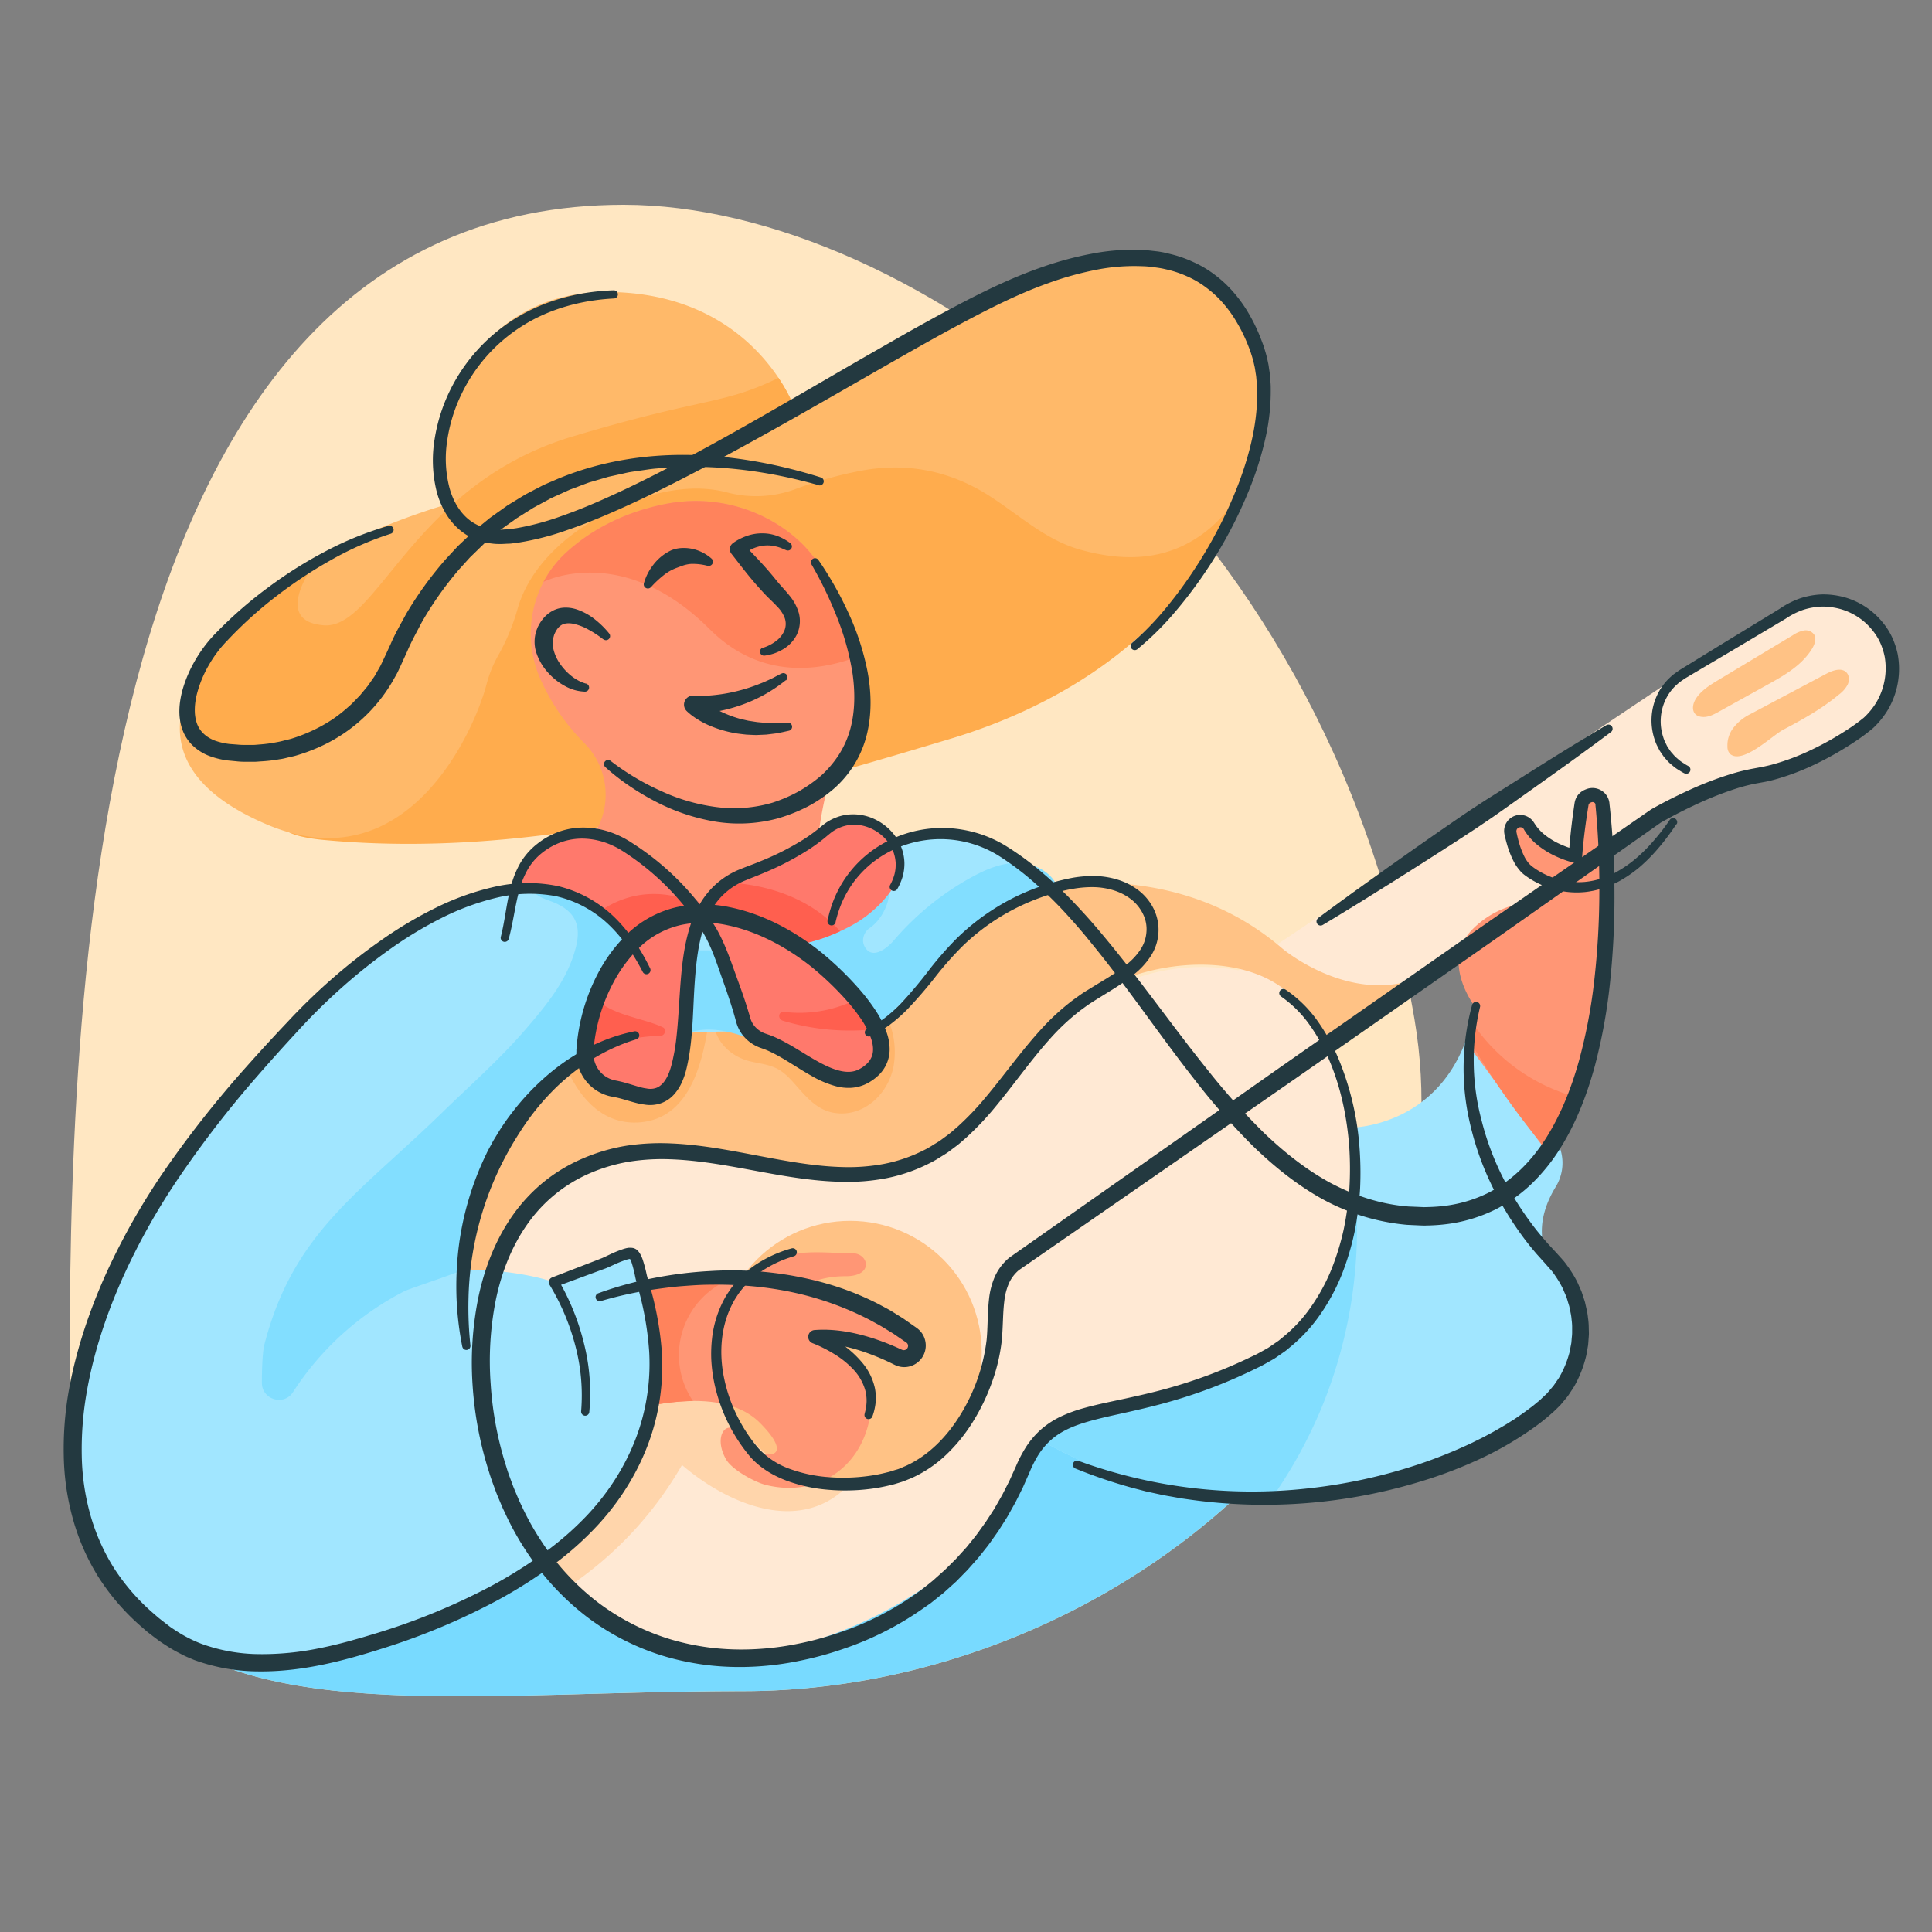 <svg id="Layer_1" data-name="Layer 1" xmlns="http://www.w3.org/2000/svg" viewBox="0 0 1000 1000"><rect x="0" y="0" width="1000" height="1000" fill="#808080" stroke="none"/><defs><style>.cls-1{fill:#ffe7c2;}.cls-2{fill:#ffe9d4;}.cls-3{fill:#ffac4d;}.cls-4{fill:#78daff;}.cls-5{fill:#a1e6ff;}.cls-6{fill:#ffb969;}.cls-7{fill:#ff9675;}.cls-8{fill:#82deff;}.cls-9{fill:#ffd5ab;}.cls-10{fill:#ffc285;}.cls-11{fill:#ff835c;}.cls-12{fill:#ffb56b;}.cls-13{fill:#ff796c;}.cls-14{fill:#ff5f4f;}.cls-15{fill:#233940;}</style></defs><title>Musician</title><path class="cls-1" d="M677,734.4c-65.82,85.05-178.32,140.93-292.38,140.93-134.75,0-252.1,17.71-310.07-38.15C49.95,813.48,36,776.52,36,719.32,36,527.35,41.51,106,322.83,106,471,106,687.24,261.75,732.17,527.77,745.15,604.59,722,676.29,677,734.4Z"/><path class="cls-2" d="M975.74,364s-4.65,20.9-79.74,41c0,0-32.52,7-48.77,22.45-10.9,10.39-89.74,65-140.47,99.85-8.38,5.74-16,11-22.39,15.34-12.63,8.66-20.62,14.09-20.62,14.09l-23.23-54.19L652,494.9l14.31-9.58L863.49,353.21l59.86-35.94S988.9,292.05,975.74,364Z"/><path class="cls-3" d="M643,243.31C624,316.15,561,361.66,491.94,382.4c-105.75,31.76-215,62.76-324.88,52.32-4.57-.43-12.94-1.61-17.08-3.75-1.55-.79-1.07-1.11-.93-3.1.14-1.83,2.48-4.6,3.27-6.26a303.43,303.43,0,0,1,31.87-52.23,320.28,320.28,0,0,1,41.5-45A328.06,328.06,0,0,1,275,287.81c17.43-10.56,35.83-27.76,54.94-34.86,78.77-29.31,168-19.44,246.85,9.7a90.35,90.35,0,0,1,12.85,5.7q24.2-12.08,48.37-24.19c.19-.7.39-1.38.57-2.07C639.28,239.19,643.77,240.41,643,243.31Z"/><path class="cls-4" d="M677,734.4c-65.82,85.05-178.32,140.93-292.38,140.93-134.75,0-252.1,17.71-310.07-38.15q31.31-65.22,62.6-130.43c-5.56-.39-10.37-7.9-5.37-13.38a219.09,219.09,0,0,1,21.88-21q2.74-5.71,5.48-11.44c2.56-5.31,8.28-4.74,11.63-1.5,66-45.51,151.24-55.85,229.4-44.13C452,623.06,502,639.89,550.42,659.65c24.11,9.83,47.91,20.39,71.64,31.11,20,9,43.73,17.19,53.11,38.88C675.86,731.2,676.46,732.79,677,734.4Z"/><path class="cls-5" d="M794.32,732.3c-32.38,21.18-80.55,43.48-137,44.47-37.13.65-77.85-7.91-120-32.08,0,0,18.58-13.41,57.82-20.64,36.81-6.78,105.41-20.83,105.21-119.73q0-9.75-1-20.66s50.58,0,63-57.8c0,0,7.6,35.53,36.68,57.06a23.51,23.51,0,0,1,6.33,31.18c-4.92,8-8.58,17.87-6.89,28.4C798.45,642.49,848,697.21,794.32,732.3Z"/><path class="cls-6" d="M652.91,186S636,110.63,548.39,139.54c-72.77,24-137,72-137,72s-.37-1.08-1.21-2.94a86.88,86.88,0,0,0-7.23-13c-11.94-17.88-38.26-44.47-89.11-44.47-76.64,0-98.32,83.61-79.74,109.16,0,0-64.26,17-102.19,51.87s-66.58,83.61,6.19,114.58S245.69,378,251.88,354a62,62,0,0,1,5.88-14.53,109.38,109.38,0,0,0,10-23.87c6.08-22.06,25.22-39,44.41-49.1,20.15-10.65,43.55-17.17,64.51-11.54a58.75,58.75,0,0,0,35.24-1.88,206.44,206.44,0,0,1,34.86-9.63c23.51-4.11,45.36.42,65.44,13.3,15.47,9.92,29.06,22.84,47.12,27.82,23,6.36,45.54,5.83,65.37-9.91C649.91,254.69,659.44,215.15,652.91,186Z"/><path class="cls-7" d="M430.72,399.66s-8.52,23.23-8.52,56.52-129.29,55.74-129.29-11.61a29.19,29.19,0,0,0,4-2.25c19.71-13,22.16-40.85,5.59-57.63a110,110,0,0,1-23.09-33.92,57.79,57.79,0,0,1,1.9-49.58v0a56.2,56.2,0,0,1,12.06-15.5c11.06-10,27.13-19.83,49.86-24.59,39.45-8.25,71.22,13.94,81.29,32.52,4.89,9.06,13.66,27.1,17.87,46.82C446.82,361.17,446.2,383.78,430.72,399.66Z"/><path class="cls-8" d="M684.34,727.91a245.17,245.17,0,0,1-27,48.85c-37.13.65-77.85-7.91-120-32.08,0,0,18.58-13.41,57.82-20.64,36.81-6.78,105.41-20.83,105.21-119.73A244.13,244.13,0,0,1,684.34,727.91Z"/><path class="cls-2" d="M700.13,621.85c-12.39,65.81-26.32,83.61-128.51,106.84,0,0-34.42-.68-45.68,38.71-15.53,54.33-158.85,136.55-232.33,54.32a129.8,129.8,0,0,1-19.28-28.77c-4.15-8.27-7.74-16.21-10.84-23.81-55.25-135.74,48.77-168.18,48.77-168.18s39.75-10.06,103,3.87,98.32-36.65,98.32-36.65S569.3,473.72,662.2,508C662.2,508,712.52,556,700.13,621.85Z"/><path class="cls-9" d="M438.14,769.77c-25.38,24.74-62.41,8-85.14-11.49a189.83,189.83,0,0,1-59.38,63.44,129.8,129.8,0,0,1-19.28-28.77c-4.15-8.27-7.74-16.21-10.84-23.81,3.33-3.58,6.67-7.11,9.93-10.67,13.58-14.88,26.65-30.77,41.84-44.05C327.92,703.34,343,694.14,360,692c18.16-2.26,36.71,4.51,53.4,10.93,14.09,5.42,28.6,13.76,34.37,28.55C453,744.9,448.17,760,438.14,769.77Z"/><circle class="cls-10" cx="440.01" cy="700.04" r="68.13"/><path class="cls-7" d="M465,702.57c-26.35-11.67-40.74-9.49-40.74-9.49,13.07,5.39,27.53,17.73,26.79,33.23-1.49,31.09-26.38,49.41-54.78,42.25-5.59-1.41-17.45-7.82-20.52-13.29-7.23-12.91,1.55-21.94,7.23-12.14,7.23,12.51,32.25,15.24,10.31-6.7-8.84-8.84-22-11.4-34.64-11.29a124.11,124.11,0,0,0-27.37,3.67c-5.34,1.32-8.69,2.46-8.69,2.46-35.61,0-32.52-49.55-6.19-60.39l1.86-.74c20-7.57,48.53-8.58,61.25-8.62,4.1,0,6.57.08,6.57.08,3.61-7.25,18.66-11.61,25.92-12.71,9.68-1.44,19.57-.2,29.29-.2,8.27,0,11.36,11.88-3.61,11.88s-22.19,5.68-22.19,5.68c18.05,5.16,50.06,15,56.41,25S465,702.57,465,702.57Z"/><path class="cls-10" d="M745.11,500.54l-57.35,42c2.72-2-15.29-22.92-17.55-25.39-26.66-29.16-90.66-19.56-116.4,7.12-42.58,44.13-64.26,95.22-138.58,80.51s-184.33-27.1-161.46,137c0,0-44.58-83.52,16.68-164.3a124.13,124.13,0,0,1,23.33-23.67c25.35-19.42,52.74-23.33,72.68-22.81,1.07,0,2.12.06,3.14.12a109.68,109.68,0,0,1,25.73,4.09s41.9,12.39,64.54-7.12a36,36,0,0,0,6-6.64c20.07-28.68,63.67-63.1,85.45-64.24s70.11-2.6,112.41,33.74C663.75,491,705.71,526.32,745.11,500.54Z"/><path class="cls-11" d="M358.66,725.14a124.11,124.11,0,0,0-27.37,3.67q-3.69-14.56-7.4-29.14c-2.07-8.14-7.43-20.25-5.62-29.53,20-7.57,48.53-8.58,61.25-8.62A42.38,42.38,0,0,0,358.66,725.14Z"/><path class="cls-12" d="M366.46,531.07c-3.07,20.64-10.22,47.63-34.93,49.83-18.53,1.66-30.87-11.54-37.75-27C319.13,534.46,346.52,530.54,366.46,531.07Z"/><path class="cls-12" d="M462.6,551.37c-2.48,14.57-15.47,27.22-31,24.6-7.93-1.33-13.24-7-18.32-12.73-3-3.39-6-7.06-9.91-9.46-4.68-2.85-10.1-3.21-15.28-4.49-9.57-2.38-16.72-9.37-18.47-18.1a109.68,109.68,0,0,1,25.73,4.09s41.9,12.39,64.54-7.12A42.94,42.94,0,0,1,462.6,551.37Z"/><path class="cls-5" d="M547.88,458.82s-49.55,19.54-72.14,51.95a61.93,61.93,0,0,1-23.12,19.91,18.26,18.26,0,0,1,1.45,14.59c-2.41,7.68-9.62,13.84-19.93,12.43-4.63-.63-9.07-2.62-13.33-4.75-2-1-4-2.09-5.93-3.05-7.29-3.62-14.63-7.18-21.88-10.87a41.31,41.31,0,0,1-7.85-5.06c-7.76-.22-18-.06-31.35.74-.36,15-4.88,33.51-23.43,32.13-11.41-.85-28.64-8.39-29.45-20.61C250.57,575.43,240,657.14,240,657.14h.37c29.23.06,46.31,6.52,46.31,6.52l41.08-14.6C378.18,790.47,237.19,847,152.59,860.47c-36.32,5.78-56-6.87-56-6.87-95.29-60.9-66.8-168,19.63-281.91s150.3-111,150.3-111,5.88-28.49,32.41-30.46,64.83,41.26,64.83,41.26c2.94-10.81,17.68-17.68,17.68-17.68s20.62-3.93,45.48-23.86S462,437.1,462,437.1c22.71-11.92,47.86-2.8,65,7A130,130,0,0,1,547.88,458.82Z"/><path class="cls-7" d="M814.56,567.46c-6.27,16.32-12.19,25.8-13.69,28.07l-.36.54-6.88-9.35L775,561.29,760,540.9l.62-2.46,2-7.71,2-8s-19.91-24.28-2.46-41.71a47.52,47.52,0,0,1,19-11.77c5.23-1.67,10.58-2.82,15.62-5.11,2.48-1.13,9.46-4.66,4.27-7.26-9.45-4.72-21.12-13.56-19.31-25.72,1.69-11.35,9.6-3.61,9.6-3.61,9.35,12.84,24.08,15.67,24.08,15.67,0-5.7,3.17-27.17,3.17-27.17,5.71-10.62,10.82,0,10.82,0l2.07,33.17C834.14,503.2,823.94,543,814.56,567.46Z"/><path class="cls-8" d="M547.16,458.69c-37,14.28-65.54,44-92.79,72.81,2.27,6.84-3.21,14.11-9.71,17.23-14.22,6.83-31,.32-45.29-6.27s-30.86-13.37-45.29-7c2.14,13.58-7.84,27.94-21.31,30.66s-28.25-6.63-31.55-20c-18.58,11.23-32.46,29.12-41.93,48.66s-14.84,40.77-19.38,62c-.28,1.32-27.63,10-30.84,11.67a150.39,150.39,0,0,0-57.42,52.13c-4.72,7.32-16.1,3.87-16.1-4.85s.48-16.57,1.25-19.58c14.92-58.23,49.29-78.61,91.92-120.16,14.61-14.24,30-27.74,43.35-43.24,9.08-10.56,18.78-22.15,23.83-35.61C301.19,483.08,301,473,286.45,467c-3.53-1.45-13.55-4.1-10.49-9.89a5.94,5.94,0,0,1,7.31-2.6,94,94,0,0,1,48.88,41.25,135.28,135.28,0,0,1,66.37.52,80.13,80.13,0,0,1,45-44.84,13.86,13.86,0,0,1,9.86-.24c12.41,4.7,5.89,23-3.18,29.12-3,2-4.38,6.1-2.83,9.3,3.55,7.32,11.22,1.89,15.34-2.93a144.64,144.64,0,0,1,39.83-32.45c7.39-4.08,15.43-7.58,23.87-7.58S543.81,450.94,547.16,458.69Z"/><path class="cls-11" d="M814.56,567.46c-6.27,16.32-12.19,25.8-13.69,28.07a.26.26,0,0,1-.06-.06c-2.43-2.88-4.83-5.79-7.17-8.75q-9.85-12.36-18.69-25.42-7.57-11.17-14.37-22.85l2-7.71a2.53,2.53,0,0,1,1.05.84A94.6,94.6,0,0,0,814.56,567.46Z"/><path class="cls-3" d="M410.16,208.59l-46.79,29.77S303.49,227,248.79,278.63c0,0-28.91,24.77-44.39,65s-74.32,46.45-74.32,46.45S39.26,387,164.11,290c-1.41,1.59-24,31.62,3.51,33.65,27.87,2.06,46.07-72.92,128.66-97.69,69-20.69,77.45-16.16,106.65-30.36A86.88,86.88,0,0,1,410.16,208.59Z"/><path class="cls-13" d="M434.85,482a91.37,91.37,0,0,1-18,6.22c.71.51,1.42,1,2.14,1.59a89.23,89.23,0,0,1,7.48,6.29,139.25,139.25,0,0,1,18.12,20.42,79.47,79.47,0,0,1,8.75,15.36c.09.23.19.46.26.7,4.74,12.51-1.56,28.49-16.94,27.08-8.13-.73-16.15-6.39-23.24-10-7.91-4.06-15.84-8.1-23.69-12.29a6.76,6.76,0,0,1-3.62-7.88q-9.36-22.78-18.7-45.57a8,8,0,0,1-5.53-3.41c-11,16.24-3.84,39.64-6,57.83-1.86,15.39-9.17,34.34-27.75,28.92-13.87-4.06-25.05-7.12-26.17-21a41,41,0,0,1,1-11.81,104.58,104.58,0,0,1,5.33-17.79A88.12,88.12,0,0,1,325.66,489c-.19-.5-.37-1-.59-1.47-2.85-6.8-7.8-12.11-13.92-16.23-12.45-8.36-29.76-11.78-44.3-12.65,3.25-11.86,11.74-22.4,23.36-26.85,18.09-6.89,33.51,2.85,46.92,14.24q11.61,9.87,23.16,19.77a9,9,0,0,1,3.24,3c.14-.15.28-.33.43-.48a64.36,64.36,0,0,1,13.64-11.4c9.21-5.81,19.26-9.4,30.15-15.17,14.62-7.74,33.54-28.91,53.48-9.51,15.52,15.1-3.33,36.71-18.3,45.58A85.16,85.16,0,0,1,434.85,482Z"/><path class="cls-14" d="M453.63,532.62a120.72,120.72,0,0,1-48.42-4.3c-2.74-.82-2.54-4.91.73-4.57a65.67,65.67,0,0,0,38.68-7.18,79.47,79.47,0,0,1,8.75,15.36C453.46,532.15,453.56,532.39,453.63,532.62Z"/><path class="cls-14" d="M434.85,482a91.37,91.37,0,0,1-18,6.22s-18.5-13.84-53.13-16.77l.2-3.19a64.36,64.36,0,0,1,13.64-11.4C392.47,457.73,417.08,462.32,434.85,482Z"/><path class="cls-11" d="M442.39,340.42c-20.79,7.51-49.89,10.42-75.13-14.82-45.26-45.27-85.95-24.42-85.95-24.42v0a56.2,56.2,0,0,1,12.06-15.5c11.06-10,27.13-19.83,49.86-24.59,39.45-8.25,71.22,13.94,81.29,32.52C429.42,302.66,438.18,320.7,442.39,340.42Z"/><path class="cls-14" d="M341.92,536.13A89.86,89.86,0,0,0,302.87,546a2.23,2.23,0,0,1-.9.25,41,41,0,0,1,1-11.81,104.58,104.58,0,0,1,5.33-17.79c7.87,8.84,25,10.31,34.84,15.11C345.26,532.87,344.09,536.07,341.92,536.13Z"/><path class="cls-14" d="M359.63,472.67a2.44,2.44,0,0,1-.7.09c-13.49-.53-24.12,6.5-33.86,14.77-2.85-6.8-7.8-12.11-13.92-16.23,15-10.33,34-11.46,50.79-2.66C364.59,470,362.27,474,359.63,472.67Z"/><path class="cls-15" d="M316.19,393.94a129,129,0,0,0,26,15.5,97.54,97.54,0,0,0,28.71,8.3,70.45,70.45,0,0,0,29-2.29,76.82,76.82,0,0,0,13.39-5.77,74,74,0,0,0,11.8-8.29,54.82,54.82,0,0,0,9.12-10.76A48.85,48.85,0,0,0,440,377.74c2.59-9.2,2.67-19.19,1.3-29a135.79,135.79,0,0,0-8-29.09A199.53,199.53,0,0,0,420,292.09a2.13,2.13,0,0,1,3.59-2.28,181.25,181.25,0,0,1,15.53,27.37A133.17,133.17,0,0,1,449,347.43c2,10.54,2.35,21.69-.28,32.59a54.63,54.63,0,0,1-17.31,28.39,72.89,72.89,0,0,1-13.74,9.25,85.64,85.64,0,0,1-15.28,6,77,77,0,0,1-32.49,1.55A104.41,104.41,0,0,1,339.54,415a133.49,133.49,0,0,1-13.64-8.11,110.38,110.38,0,0,1-12.52-9.78,2.11,2.11,0,0,1,2.72-3.24Z"/><path class="cls-15" d="M424,251.21c-21.93-6.22-44.63-9.78-67.27-9.56-5.66,0-11.31.31-16.92.85-2.82.21-5.59.69-8.38,1.08s-5.58.73-8.31,1.41l-8.23,1.81-8.08,2.37-2,.59-2,.73L298.84,252l-3.94,1.46-3.83,1.73-3.83,1.74-1.91.87c-.62.31-1.23.66-1.85,1l-7.4,4-7.1,4.47-1.78,1.12-1.69,1.24L262.13,272l-3.38,2.48-3.21,2.71-3.21,2.7-1.6,1.36-1.51,1.46-6,5.84-5.63,6.22a177.16,177.16,0,0,0-19.32,27.39c-2.59,5-5.33,9.85-7.5,15l-3.59,7.86c-.65,1.37-1.26,2.77-2,4.11l-2.27,4a83,83,0,0,1-24.79,26.38A84.4,84.4,0,0,1,162.09,388a86.83,86.83,0,0,1-8.59,3c-1.44.46-2.94.72-4.41,1.08s-2.94.74-4.44.91a80.63,80.63,0,0,1-9,1.07c-1.51.07-3,.27-4.52.24l-4.53,0a41.37,41.37,0,0,1-4.51-.28l-4.51-.43a43,43,0,0,1-9.34-2.34,25.83,25.83,0,0,1-8.62-5.48,21.84,21.84,0,0,1-5.48-8.9c-2.1-6.65-1.36-13.27.17-19.23a66.94,66.94,0,0,1,7.23-16.74,70.35,70.35,0,0,1,11.12-14.17,215.47,215.47,0,0,1,26.42-22.89,222.76,222.76,0,0,1,29.53-18.55A169,169,0,0,1,201,272.2a2.12,2.12,0,0,1,1.23,4.06h0a164.29,164.29,0,0,0-31,13.67,230.88,230.88,0,0,0-28.34,18.77,209,209,0,0,0-25.13,22.75,63.33,63.33,0,0,0-9.83,13.08,59.49,59.49,0,0,0-6.08,14.94c-1.22,5.11-1.5,10.42,0,14.78s4.92,7.41,9.49,9.13a34.73,34.73,0,0,0,7.37,1.7l4.08.31a35.41,35.41,0,0,0,4.08.18l4.09,0c1.36,0,2.72-.2,4.07-.28A71.83,71.83,0,0,0,143,384.2a39.62,39.62,0,0,0,4-.89c1.31-.35,2.65-.6,3.94-1a77.75,77.75,0,0,0,7.64-2.78,80.05,80.05,0,0,0,14.26-7.7,78.81,78.81,0,0,0,6.39-5c1-.9,2.06-1.76,3-2.69l2.82-2.91c.46-.49,1-.95,1.4-1.46l1.29-1.56,2.58-3.12,2.32-3.32,1.16-1.66,1-1.75,2-3.51c.63-1.2,1.17-2.44,1.76-3.66,1.13-2.34,2.39-5.14,3.61-7.8,2.33-5.41,5.29-10.52,8.09-15.69a186,186,0,0,1,20.73-28.56l6-6.47,6.43-6.07,1.61-1.51,1.7-1.41,3.42-2.81,3.42-2.8,3.6-2.57,3.6-2.56,1.8-1.28,1.88-1.16,7.54-4.61,7.84-4.08c.66-.33,1.3-.68,2-1l2-.87,4.06-1.74c21.68-9.22,45.4-13.11,68.67-12.72s46.39,4.75,68.46,11.68a2.12,2.12,0,0,1-1.21,4.05Z"/><path class="cls-15" d="M317.88,154.49c-16.65.83-33.19,5.23-47.19,14a85.3,85.3,0,0,0-32.25,36.41,82.2,82.2,0,0,0-7,23.4,60.42,60.42,0,0,0,1.14,23.94c2,7.6,6.22,14.58,12.55,18.4a24.28,24.28,0,0,0,10.45,3.39c.93.13,1.88.11,2.83.15s2-.1,3-.15,2-.05,3-.23l3-.44a138.76,138.76,0,0,0,23.85-6.48c7.87-2.77,15.63-6,23.3-9.48,15.37-6.89,30.4-14.66,45.31-22.67,29.82-16.06,59-33.45,88.46-50.4l22.16-12.67c7.44-4.15,14.9-8.28,22.45-12.29,15.06-8,30.58-15.68,47-21.31a173.77,173.77,0,0,1,25.24-6.75,109.7,109.7,0,0,1,26.37-1.9c2.23.07,4.45.38,6.67.62s4.44.66,6.63,1.24a62.85,62.85,0,0,1,12.82,4.37,56.2,56.2,0,0,1,11.64,7,61,61,0,0,1,9.78,9.36,70.9,70.9,0,0,1,7.67,11,89.45,89.45,0,0,1,5.74,12c.78,2.06,1.6,4.08,2.21,6.28a59,59,0,0,1,1.65,6.53c.28,1.09.37,2.2.55,3.31s.35,2.21.44,3.32c.14,2.21.41,4.43.38,6.64a109.89,109.89,0,0,1-2.82,26.08,169.72,169.72,0,0,1-7.7,24.79,231.35,231.35,0,0,1-24.24,45.45,228.2,228.2,0,0,1-15.7,20.43A150.18,150.18,0,0,1,588.71,336a2.12,2.12,0,0,1-2.73-3.25l0,0a145.89,145.89,0,0,0,17.48-18,223.05,223.05,0,0,0,14.92-20.29,232.28,232.28,0,0,0,22.92-44.7c5.81-15.61,9.9-32.12,9.36-48.46,0-2-.28-4.05-.43-6.07-.09-1-.3-2-.44-3s-.27-2-.54-3a52,52,0,0,0-1.56-5.79c-.55-1.89-1.35-3.8-2.1-5.71a81.91,81.91,0,0,0-5.44-10.92,63.36,63.36,0,0,0-7-9.77,53.33,53.33,0,0,0-8.71-8.1,48.39,48.39,0,0,0-10.21-6,55,55,0,0,0-11.31-3.66c-1.93-.49-3.93-.71-5.9-1s-4-.45-6-.49a101.27,101.27,0,0,0-24.32,2,165,165,0,0,0-23.88,6.68c-15.7,5.56-30.65,13.19-45.56,21.14s-29.6,16.42-44.35,24.83c-29.46,16.89-58.94,33.9-89.09,49.84-15.1,7.93-30.35,15.64-46.06,22.51-7.85,3.45-15.81,6.7-24,9.5a140.19,140.19,0,0,1-25.35,6.54l-3.32.43c-1.1.17-2.26.14-3.38.21s-2.25.13-3.41.11-2.35-.06-3.53-.23a31.63,31.63,0,0,1-13.5-4.63,32.19,32.19,0,0,1-5.59-4.53,36.57,36.57,0,0,1-4.4-5.56,44,44,0,0,1-5.38-12.7,67.05,67.05,0,0,1-.94-26.65,88.57,88.57,0,0,1,7.93-25.12A90.67,90.67,0,0,1,268,164.07c15-9,32.5-13.29,49.73-13.81a2.12,2.12,0,0,1,.17,4.23Z"/><path class="cls-15" d="M406.74,352.07a78.8,78.8,0,0,1-10.63,7.22,76.55,76.55,0,0,1-11.78,5.39,79.63,79.63,0,0,1-12.58,3.45c-2.15.41-4.32.7-6.51.94-1.11.09-2.2.21-3.32.25s-2.18.08-3.53,0l3.61-8,.93.75c.35.29.73.57,1.13.85.76.56,1.58,1.11,2.39,1.66s1.65,1.07,2.53,1.52,1.71,1,2.61,1.45A59.24,59.24,0,0,0,382.84,372c1,.27,2,.47,3,.71l1.5.34,1.52.23,3.06.47,3.1.29,1.56.15,1.56,0,3.15.07c2.1,0,4.21-.18,6.34-.22h.21a2.12,2.12,0,0,1,.49,4.19c-2.18.48-4.38,1-6.61,1.37l-3.37.42-1.69.2-1.7.08-3.42.15c-1.14,0-2.29-.08-3.44-.13l-1.72-.08-1.72-.19c-1.14-.15-2.3-.25-3.44-.44a59.87,59.87,0,0,1-13.45-3.83,43,43,0,0,1-6.33-3.22,35.46,35.46,0,0,1-3-2c-.49-.36-1-.73-1.46-1.14-.24-.2-.48-.39-.73-.62s-.46-.41-.81-.75l0,0a4.68,4.68,0,0,1,3.64-8c.72.05,1.76.09,2.68.09s1.92,0,2.89,0c1.94-.09,3.9-.22,5.85-.46a82.11,82.11,0,0,0,11.64-2.13,85.12,85.12,0,0,0,11.34-3.72c1.89-.69,3.69-1.56,5.52-2.4.93-.4,1.8-.91,2.69-1.38l2.7-1.4.1,0a2.12,2.12,0,0,1,2.3,3.54Z"/><path class="cls-15" d="M395,335.27a22,22,0,0,0,7-3.72,13,13,0,0,0,4.19-5.66,9.15,9.15,0,0,0-.11-6.26,17.18,17.18,0,0,0-4-5.87c-1.81-2-4-3.92-6.19-6.23-1.17-1.24-2.09-2.28-3.09-3.39s-2-2.21-2.92-3.34c-3.84-4.49-7.4-9.21-11.05-13.87l-.26-.33a3.8,3.8,0,0,1,.64-5.34,18.07,18.07,0,0,1,1.85-1.28c.59-.36,1.18-.69,1.78-1a29.87,29.87,0,0,1,3.71-1.59,23.57,23.57,0,0,1,7.95-1.34,22.17,22.17,0,0,1,7.84,1.38,26.29,26.29,0,0,1,6.72,3.71,2.12,2.12,0,0,1-2,3.68l-.26-.1c-1-.4-2-.9-3-1.24a18.84,18.84,0,0,0-3-.8,16.71,16.71,0,0,0-6-.19,19.52,19.52,0,0,0-5.62,1.68,22.36,22.36,0,0,0-2.57,1.46c-.41.27-.81.55-1.18.85a10.11,10.11,0,0,0-.94.81l.38-5.67c4.09,4.31,8.25,8.56,12.15,13,1,1.12,1.93,2.25,2.89,3.39l2.72,3.33c1.74,2.09,3.86,4.27,5.89,6.8a24.8,24.8,0,0,1,5,9.32,16.35,16.35,0,0,1-1.12,11.1,18.36,18.36,0,0,1-7.27,7.6,24.4,24.4,0,0,1-9.29,3.18,2.12,2.12,0,0,1-1-4.11Z"/><path class="cls-15" d="M333.29,301.87a27.68,27.68,0,0,1,4.85-9.52,25,25,0,0,1,8.69-7.23c3.61-1.77,8-1.79,11.72-1a22.38,22.38,0,0,1,9.74,5,2.18,2.18,0,0,1-1.94,3.75l-.08,0a30,30,0,0,0-8.53-1,16.87,16.87,0,0,0-3.73.69c-1.17.37-2.28.82-3.44,1.24a24.12,24.12,0,0,0-7,3.88,53.36,53.36,0,0,0-6.49,6.06l-.17.18a2.14,2.14,0,0,1-3.64-2Z"/><path class="cls-15" d="M682.22,475.2c6-4.49,12.06-8.86,18.1-13.28l18.25-13.06c12.2-8.65,24.44-17.25,36.78-25.69q4.62-3.18,9.32-6.23c3.11-2.07,6.28-4.06,9.44-6.06l19-12c12.67-8,25.39-15.83,38.25-23.49A2.13,2.13,0,0,1,833.7,379c-12,9-24.12,17.72-36.31,26.39l-18.3,13c-3.06,2.15-6.1,4.33-9.2,6.41s-6.18,4.21-9.32,6.24c-12.51,8.19-25.13,16.22-37.78,24.2l-19,11.88c-6.39,3.9-12.74,7.84-19.18,11.66a2.12,2.12,0,0,1-2.35-3.52Z"/><path class="cls-15" d="M448.73,532.49a56.4,56.4,0,0,0,9.16-5.55,79.54,79.54,0,0,0,8.1-7.21,218.91,218.91,0,0,0,14.29-16.88,174.6,174.6,0,0,1,14.88-17.08,118.12,118.12,0,0,1,17.77-14.32,115.85,115.85,0,0,1,42.22-17.1,62.18,62.18,0,0,1,11.69-.92,43.19,43.19,0,0,1,11.82,1.93A34.25,34.25,0,0,1,589.49,461a27.39,27.39,0,0,1,7.8,9.72,24.9,24.9,0,0,1-1.78,24.34,39.45,39.45,0,0,1-8.14,8.92,96.09,96.09,0,0,1-9.37,6.81c-3.19,2.05-6.4,4-9.55,5.94q-2.36,1.46-4.64,2.95c-1.5,1-2.91,2.1-4.38,3.14a114,114,0,0,0-15.87,14.78c-9.78,10.88-18.3,23.1-27.92,34.76A153.66,153.66,0,0,1,499.94,589c-1.47,1.25-2.87,2.57-4.4,3.76l-4.66,3.49c-1.58,1.13-3.29,2.09-4.93,3.14a52.39,52.39,0,0,1-5.1,2.84,85.76,85.76,0,0,1-22,7.6,107.48,107.48,0,0,1-23,1.88c-15.36-.29-30.29-3-44.94-5.72s-29.19-5.42-43.69-5.94a109,109,0,0,0-21.47,1.21,87.62,87.62,0,0,0-20.41,6,76.42,76.42,0,0,0-32.42,26.43c-8.18,11.6-13.45,25.24-16.33,39.35a162,162,0,0,0-2.62,43.26A177.44,177.44,0,0,0,262,759c1,3.49,2.36,6.87,3.6,10.28.66,1.69,1.39,3.35,2.08,5l1.06,2.5,1.16,2.45a139.69,139.69,0,0,0,10.58,18.9,127.52,127.52,0,0,0,29.24,31.45A119.78,119.78,0,0,0,348,848.79a129.55,129.55,0,0,0,21.13,4.2,135,135,0,0,0,21.61.61,144.58,144.58,0,0,0,21.54-2.66,162.46,162.46,0,0,0,21.06-5.56,152.48,152.48,0,0,0,38.9-19.19l4.44-3.13,4.26-3.37L483,818l2-1.8,4.06-3.61,3.86-3.83c.64-.64,1.3-1.26,1.92-1.92l1.82-2c1.21-1.35,2.44-2.68,3.63-4l3.42-4.24c1.17-1.39,2.24-2.86,3.29-4.34s2.14-2.94,3.18-4.43l3-4.59c.49-.77,1-1.52,1.47-2.3l1.36-2.37,2.71-4.74,2.48-4.87,1.24-2.44,1.13-2.49,2.25-5a67.8,67.8,0,0,1,5.53-10.51,44.06,44.06,0,0,1,8.07-9.15,44.87,44.87,0,0,1,10.28-6.47,73.7,73.7,0,0,1,11.05-4c7.41-2.08,14.76-3.49,22-5.07s14.45-3.22,21.54-5.2a257.21,257.21,0,0,0,41.34-15.39c1.65-.8,3.35-1.57,5-2.39l4.69-2.59a19.18,19.18,0,0,0,2.26-1.42l2.21-1.51c.73-.51,1.5-1,2.2-1.53l2.07-1.71a74.94,74.94,0,0,0,14.57-15.73,99.19,99.19,0,0,0,10.38-19,133.43,133.43,0,0,0,6.45-20.84,161.11,161.11,0,0,0,3-21.72,172.61,172.61,0,0,0-.15-22c-1.19-14.6-4.16-29.15-9.71-42.67A96.67,96.67,0,0,0,678.22,531a60.28,60.28,0,0,0-15.13-15.22h0a2.12,2.12,0,0,1,2.36-3.53,64.61,64.61,0,0,1,16.46,16.12,101.23,101.23,0,0,1,11.05,20,148,148,0,0,1,10.6,44.08,174.78,174.78,0,0,1,.42,22.72,167,167,0,0,1-2.88,22.59,139.34,139.34,0,0,1-6.57,21.9,105.29,105.29,0,0,1-10.86,20.26A81.25,81.25,0,0,1,668.07,697l-2.23,1.87c-.76.6-1.58,1.12-2.37,1.69l-2.4,1.66a22.14,22.14,0,0,1-2.45,1.57l-5.08,2.86c-1.69.88-3.39,1.67-5.08,2.5a264,264,0,0,1-42.26,16.14c-7.25,2.1-14.59,3.85-21.89,5.49s-14.59,3.13-21.52,5.15-13.44,4.71-18.49,9.12a36.53,36.53,0,0,0-6.6,7.62,60.19,60.19,0,0,0-4.78,9.31l-2.3,5.23-1.15,2.61-1.27,2.56-2.55,5.11-2.8,5-1.4,2.49c-.49.82-1,1.62-1.52,2.43l-3.06,4.84c-1.07,1.58-2.2,3.12-3.3,4.69s-2.2,3.12-3.42,4.6l-3.57,4.5c-1.24,1.46-2.53,2.87-3.8,4.31l-1.91,2.15c-.65.7-1.34,1.37-2,2.05l-4,4.08-4.27,3.85-2.14,1.92-2.24,1.8-4.49,3.59L477,833.08a161,161,0,0,1-40.92,20.52,171.15,171.15,0,0,1-22.11,6,153.45,153.45,0,0,1-22.79,3,144,144,0,0,1-23.05-.51,138.67,138.67,0,0,1-22.71-4.37,126.51,126.51,0,0,1-41.32-20.59,136.82,136.82,0,0,1-31.38-33.74,149,149,0,0,1-11.24-20.09l-1.23-2.6L259.1,778c-.73-1.77-1.5-3.52-2.2-5.31-1.31-3.59-2.7-7.16-3.79-10.83a186.71,186.71,0,0,1-8.5-44.94,169.86,169.86,0,0,1,3.06-45.74c3.18-15,8.92-29.8,18-42.56a86.63,86.63,0,0,1,16.07-17.09,85.2,85.2,0,0,1,20.13-12A95.91,95.91,0,0,1,324.34,593a117.21,117.21,0,0,1,23.12-1.17c15.34.65,30.21,3.58,44.83,6.35s29.15,5.51,43.65,5.88a100,100,0,0,0,21.46-1.6,78.36,78.36,0,0,0,20.17-6.81,46.28,46.28,0,0,0,4.68-2.57c1.5-1,3.06-1.81,4.52-2.84l4.31-3.18c1.42-1.09,2.74-2.32,4.12-3.47a146.64,146.64,0,0,0,15.08-15.76c9.44-11.27,18.09-23.53,28.32-34.79a120.77,120.77,0,0,1,16.91-15.53c1.58-1.11,3.14-2.28,4.73-3.35s3.21-2,4.81-3c3.21-2,6.39-3.86,9.48-5.81a89.83,89.83,0,0,0,8.76-6.27,33.28,33.28,0,0,0,6.94-7.47,19,19,0,0,0,3.15-9,17.61,17.61,0,0,0-1.66-9.31,21.59,21.59,0,0,0-6-7.61,28.32,28.32,0,0,0-8.86-4.72,37.28,37.28,0,0,0-10.16-1.77,56.44,56.44,0,0,0-10.58.73,86.15,86.15,0,0,0-10.56,2.4,108.75,108.75,0,0,0-10.32,3.52,112.49,112.49,0,0,0-36.58,23.44A169.93,169.93,0,0,0,484,505.81a222.44,222.44,0,0,1-14.79,17.07,83.89,83.89,0,0,1-8.68,7.55,60.62,60.62,0,0,1-10,5.91,2.12,2.12,0,0,1-1.82-3.82Z"/><path class="cls-15" d="M239.3,697.13a162.78,162.78,0,0,1-3-25.19,169.45,169.45,0,0,1,1-25.47,154.55,154.55,0,0,1,14.35-49.06c.89-2,2-3.82,3-5.73s2.19-3.7,3.28-5.55a121.09,121.09,0,0,1,7.37-10.59A127.23,127.23,0,0,1,283,556.79c13-11.23,28.66-19.66,45.45-23a2.13,2.13,0,0,1,1,4.12h0c-15.61,4.69-29.62,13.47-41.26,24.6a127.81,127.81,0,0,0-15.68,18.35c-2.31,3.3-4.47,6.7-6.56,10.15s-4,7-5.84,10.58a164.06,164.06,0,0,0-17.61,70.3,183.13,183.13,0,0,0,1,24.57v0a2.12,2.12,0,0,1-4.18.64Z"/><path class="cls-15" d="M411,650.21a60,60,0,0,0-18.3,8.83,46.55,46.55,0,0,0-7.43,6.81,50,50,0,0,0-3.13,3.94c-.89,1.42-1.87,2.78-2.62,4.29-6.47,11.84-7.5,26.18-4.69,39.46a81.52,81.52,0,0,0,17.88,36.27A40.84,40.84,0,0,0,409,760.37a74.09,74.09,0,0,0,19.8,4.18,96.78,96.78,0,0,0,20.43-.55,82.73,82.73,0,0,0,10-1.93c1.66-.35,3.23-1,4.84-1.42s3.07-1.23,4.61-1.83c12.11-5.43,21.81-15.57,28.8-27.14a95.57,95.57,0,0,0,13.19-38.13c.66-6.71.39-13.77,1.26-21.25a39.49,39.49,0,0,1,2.93-11.36,27.43,27.43,0,0,1,7.39-9.85l.25-.19,0,0,82.89-58.26c27.64-19.4,55.22-38.89,82.95-58.17l83.09-58,83.33-57.63.06,0,.23-.14c6.6-3.72,13.19-7,20-10.09a178.06,178.06,0,0,1,21-8,99,99,0,0,1,11.12-2.74l5.35-1c1.7-.37,3.4-.74,5.1-1.22a119.44,119.44,0,0,0,19.9-7.51,157,157,0,0,0,18.71-10.51,91.2,91.2,0,0,0,8.46-6.14,37.24,37.24,0,0,0,6.33-7.63,34.76,34.76,0,0,0,5-19,35.94,35.94,0,0,0-.5-4.95,34.09,34.09,0,0,0-1.33-4.77,29,29,0,0,0-4.79-8.64,32.49,32.49,0,0,0-16.25-11.11,35.56,35.56,0,0,0-9.9-1.42,35.16,35.16,0,0,0-9.87,1.67,38.56,38.56,0,0,0-9.11,4.59l-9.47,5.64L896,337.06l-19,11.23-4.74,2.81-2.08,1.42-1,.71-.93.84a24.25,24.25,0,0,0-6.05,7.86,26.15,26.15,0,0,0-1.32,19.59,17.48,17.48,0,0,0,.88,2.36l1.11,2.27c.42.73.93,1.4,1.38,2.11a11.64,11.64,0,0,0,.72,1l.84.94a17.63,17.63,0,0,0,1.73,1.84l1.92,1.65a21.72,21.72,0,0,0,2.1,1.42,23.45,23.45,0,0,0,2.21,1.34,2.12,2.12,0,0,1-1.86,3.82l-.09,0a27.86,27.86,0,0,1-2.52-1.46,25.7,25.7,0,0,1-2.46-1.62l-2.28-1.89a21.65,21.65,0,0,1-2.07-2.13l-1-1.1c-.33-.37-.58-.8-.87-1.2-.55-.82-1.15-1.62-1.66-2.46l-1.36-2.65a21.56,21.56,0,0,1-1.09-2.76,30.91,30.91,0,0,1,1.22-23.2,29.29,29.29,0,0,1,7.11-9.55l1.1-1,1.22-.87c.81-.57,1.63-1.17,2.44-1.71l4.68-2.87L893,332.29l18.74-11.44,9.37-5.72a44.62,44.62,0,0,1,10.42-5.36,41.28,41.28,0,0,1,11.71-2.11A41.81,41.81,0,0,1,955,309.22a39,39,0,0,1,19.62,13.1,35.65,35.65,0,0,1,5.94,10.43,40.58,40.58,0,0,1,1.68,5.79,42.78,42.78,0,0,1,.68,6,41.71,41.71,0,0,1-5.8,22.95,44.4,44.4,0,0,1-7.56,9.33,95.65,95.65,0,0,1-9.24,6.9,164.4,164.4,0,0,1-19.48,11.23,127,127,0,0,1-21.11,8.23c-1.83.54-3.71,1-5.59,1.4l-5.47,1a91.25,91.25,0,0,0-10.19,2.64,174.74,174.74,0,0,0-20,7.89c-6.52,3-13,6.33-19.18,9.86l.29-.18L776.8,484.09l-83.09,58c-27.67,19.37-55.48,38.52-83.23,57.77l-83.29,57.69.28-.21a19.29,19.29,0,0,0-5.26,6.92,31.67,31.67,0,0,0-2.36,9.07c-.84,6.55-.64,13.68-1.39,21a94.71,94.71,0,0,1-5.14,21.46,106.05,106.05,0,0,1-9.51,19.75A86.37,86.37,0,0,1,490,752.73a64.39,64.39,0,0,1-18.49,12.45c-1.75.67-3.48,1.46-5.25,2s-3.53,1.14-5.33,1.51a89.45,89.45,0,0,1-10.81,2,103.37,103.37,0,0,1-21.85.36,80.41,80.41,0,0,1-21.47-4.78c-6.9-2.66-13.6-6.62-18.68-12.47a87.17,87.17,0,0,1-18.65-39.19,80.17,80.17,0,0,1-1.31-10.89,71.13,71.13,0,0,1,.4-11,55.63,55.63,0,0,1,6.7-21c.85-1.65,2-3.15,3-4.7a54.41,54.41,0,0,1,3.52-4.3,51.17,51.17,0,0,1,8.26-7.36,64.42,64.42,0,0,1,19.8-9.23,2.12,2.12,0,0,1,1.17,4.07Z"/><path class="cls-15" d="M867.66,426.59a118.74,118.74,0,0,1-12.17,15.67,88.82,88.82,0,0,1-7.25,6.92A66.25,66.25,0,0,1,840,455a47.72,47.72,0,0,1-19.29,6.69A44.16,44.16,0,0,1,800.3,459a46.09,46.09,0,0,1-9.24-4.71c-.73-.49-1.45-1-2.16-1.55a12.88,12.88,0,0,1-1.1-.94,10.42,10.42,0,0,1-1-1.06,23.77,23.77,0,0,1-3.17-4.58,48.43,48.43,0,0,1-3.77-9.67q-.34-1.23-.65-2.46l-.29-1.24-.14-.62-.07-.31-.08-.46a8.33,8.33,0,0,1,9.51-9.51,8.45,8.45,0,0,1,5,2.77,8.27,8.27,0,0,1,.6.77l.45.68a23.69,23.69,0,0,0,5.76,6.3,37.91,37.91,0,0,0,7.68,4.58,47.32,47.32,0,0,0,8.48,2.94L812,443c.46-7.54,1.27-15,2.29-22.44l.39-2.79.21-1.39c.08-.48.09-.82.31-1.71a8.75,8.75,0,0,1,2.3-4,8.87,8.87,0,0,1,1.87-1.42c.31-.19.78-.39.92-.46l.32-.14.54-.21a8.81,8.81,0,0,1,4.66-.44,9,9,0,0,1,4.21,2,8.67,8.67,0,0,1,2.62,3.91,7.17,7.17,0,0,1,.3,1.15l.1.58,0,.36.17,1.41a424,424,0,0,1,2.43,44.91,419.79,419.79,0,0,1-2.16,44.94,283.05,283.05,0,0,1-8,44.49c-4,14.6-9.45,29-17.63,42.18a96.9,96.9,0,0,1-14.53,18.25,77.68,77.68,0,0,1-19.17,13.78,79.25,79.25,0,0,1-22.5,7.23,91.42,91.42,0,0,1-11.7,1.09l-2.93.08-2.91-.12-5.82-.27a111.78,111.78,0,0,1-44.17-13.53c-13.47-7.54-25.39-17.28-36.2-27.85a361.71,361.71,0,0,1-29.71-33.92c-18.48-23.53-35-48.24-53.73-71C559.86,481.88,555,476.38,550,471a212.67,212.67,0,0,0-15.81-15.18,144.55,144.55,0,0,0-17.45-13,57.12,57.12,0,0,0-60.41.32A54.17,54.17,0,0,0,441,457.75a56.71,56.71,0,0,0-5.19,9.32,60,60,0,0,0-3.31,10.18l0,.13a2.12,2.12,0,0,1-4.13-1,64.41,64.41,0,0,1,3.35-11.06,61.26,61.26,0,0,1,5.43-10.23,59.08,59.08,0,0,1,16.39-16.29,62.08,62.08,0,0,1,44.58-9.36,62.91,62.91,0,0,1,21.84,8,150.87,150.87,0,0,1,18.45,13.34A219.63,219.63,0,0,1,555,466.27c5.18,5.45,10.23,11,15,16.76,19.31,22.92,36.29,47.41,54.79,70.41a353.46,353.46,0,0,0,29.32,32.81c10.51,10.08,21.92,19.16,34.49,26,12.61,6.69,26.33,11.18,40.48,12.23l5.31.22,2.66.12,2.64-.07a82,82,0,0,0,10.48-.94A69.84,69.84,0,0,0,770,617.57c12.43-6.22,22.63-16.47,30.23-28.5s13-25.66,16.94-39.65a274.93,274.93,0,0,0,8.14-43.08,412.25,412.25,0,0,0,2.5-44,440.89,440.89,0,0,0-1.86-44.1l-.14-1.36,0-.34,0-.1a.71.71,0,0,0,0-.2,1.37,1.37,0,0,0-.43-.67,1.54,1.54,0,0,0-1.57-.32l-.11,0-.32.14-.33.15a1.62,1.62,0,0,0-.35.25,1.57,1.57,0,0,0-.44.73,2.11,2.11,0,0,0-.07.35l-.11.68-.22,1.36-.42,2.72c-1.09,7.27-2,14.58-2.52,21.87v.13a3.31,3.31,0,0,1-3.54,3.06,3.55,3.55,0,0,1-.55-.09,53.32,53.32,0,0,1-9.86-3.53,44.51,44.51,0,0,1-8.93-5.51,30.12,30.12,0,0,1-7.19-8.11,2.07,2.07,0,0,0-3.34-.7,2,2,0,0,0-.61,1.75l0,.14.06.29.12.57.25,1.14q.27,1.14.56,2.26a44.2,44.2,0,0,0,3.13,8.5,17.94,17.94,0,0,0,2.28,3.46,5.4,5.4,0,0,0,.65.68,7.29,7.29,0,0,0,.74.66c.55.45,1.16.9,1.77,1.32a40.4,40.4,0,0,0,8,4.26,38.68,38.68,0,0,0,17.83,2.7,39.8,39.8,0,0,0,8.92-1.9c1.47-.44,2.87-1.08,4.29-1.66s2.79-1.31,4.11-2.13a61.5,61.5,0,0,0,7.72-5.27,84.26,84.26,0,0,0,7-6.4,114.55,114.55,0,0,0,12-14.85h0a2.12,2.12,0,0,1,3.51,2.36Z"/><path class="cls-15" d="M766.09,521.08a119.81,119.81,0,0,0,.7,58.57,143.25,143.25,0,0,0,10.06,27.74,160.9,160.9,0,0,0,15.31,25.21c2.9,4,6.06,7.74,9.3,11.42l2.5,2.69c.85.93,1.62,1.72,2.55,2.78l2.69,3a37.5,37.5,0,0,1,2.44,3.24,58.58,58.58,0,0,1,4.28,6.91c.65,1.19,1.14,2.46,1.71,3.69l.83,1.86c.25.63.44,1.28.66,1.92.42,1.29.87,2.57,1.26,3.88l.9,4a31.39,31.39,0,0,1,.64,4,36.25,36.25,0,0,1,.39,4.06l.1,4.08c0,1.36-.17,2.72-.25,4.08l-.16,2-.34,2c-.25,1.34-.44,2.7-.76,4a60.41,60.41,0,0,1-6,15.21c-.68,1.19-1.49,2.3-2.23,3.45l-1.14,1.71c-.42.54-.86,1.06-1.3,1.6l-2.63,3.16-2.94,2.87a110.08,110.08,0,0,1-12.31,9.81,174.21,174.21,0,0,1-26.9,15.37,230.12,230.12,0,0,1-28.74,11,277.41,277.41,0,0,1-121.21,9.74l-3.78-.54-3.77-.66c-2.5-.48-5-.83-7.51-1.41l-7.47-1.62-7.39-1.93a264.79,264.79,0,0,1-28.88-9.83,2.12,2.12,0,0,1,1.53-4h0A261.47,261.47,0,0,0,675.8,770.52a275.23,275.23,0,0,0,58.1-12.47,253.07,253.07,0,0,0,27.5-11l6.62-3.28c2.15-1.18,4.35-2.3,6.46-3.54s4.27-2.41,6.32-3.75l3.11-1.95,3-2.07c2-1.34,3.93-2.86,5.9-4.29,1-.75,1.87-1.53,2.81-2.29l1.4-1.15c.44-.39.83-.8,1.25-1.19l2.5-2.37,2.23-2.62,1.11-1.31,1-1.42c.63-1,1.33-1.87,1.92-2.86a51.6,51.6,0,0,0,5.27-12.71c.29-1.12.45-2.26.68-3.39l.33-1.7.15-1.73c.08-1.15.26-2.3.27-3.46l0-3.47a28.89,28.89,0,0,0-.28-3.46,24.6,24.6,0,0,0-.49-3.44l-.7-3.41c-.32-1.11-.69-2.21-1-3.33-.18-.55-.33-1.12-.53-1.66l-.69-1.6c-.48-1.06-.87-2.16-1.41-3.19a50.73,50.73,0,0,0-3.59-6,30.7,30.7,0,0,0-2.06-2.82L800.66,655c-.7-.85-1.68-1.89-2.51-2.83l-2.59-2.88A148,148,0,0,1,786,637.06a168.12,168.12,0,0,1-15.4-26.75,149.86,149.86,0,0,1-9.84-29.23A124.65,124.65,0,0,1,762,520a2.12,2.12,0,0,1,4.1,1Z"/><path class="cls-15" d="M312.23,330.9a54.6,54.6,0,0,0-7.77-5.09,27.45,27.45,0,0,0-8-3c-2.63-.46-4.82-.11-6.29,1a7.9,7.9,0,0,0-2.08,2.28,12.5,12.5,0,0,0-.86,1.58l-.39.86-.21.77a13,13,0,0,0-.17,6.76,22.29,22.29,0,0,0,3.33,7.4c3.21,4.67,8,8.85,13.43,10.36l.14,0a2.13,2.13,0,0,1-.59,4.18,22.72,22.72,0,0,1-10.51-3,31.71,31.71,0,0,1-8.51-6.76,28.55,28.55,0,0,1-5.9-9.68,18.28,18.28,0,0,1-.12-12.43l.59-1.53.7-1.33a20.6,20.6,0,0,1,1.71-2.57,16.63,16.63,0,0,1,5-4.38,14.14,14.14,0,0,1,6.53-1.81,18.16,18.16,0,0,1,6.1.87,30.91,30.91,0,0,1,9.58,5.23,46.48,46.48,0,0,1,7.35,7.25,2.13,2.13,0,0,1-3,3Z"/><path class="cls-15" d="M259.19,485c2.09-8.08,2.83-16.62,5-25.18A49.77,49.77,0,0,1,269,447.26a35.4,35.4,0,0,1,8.95-10.39,39.54,39.54,0,0,1,12-6.58,38,38,0,0,1,13.63-1.9A43.57,43.57,0,0,1,317,431.13a52.11,52.11,0,0,1,6.22,2.82c1,.55,2,1.14,2.94,1.72l2.75,1.79a140.31,140.31,0,0,1,37.51,36.4c1.28,1.81,2.44,3.64,3.63,5.56s2.23,3.92,3.2,5.92c1.94,4,3.56,8.11,5.06,12.17l4.37,12.1c1.46,4,2.88,8.14,4.18,12.31l.95,3.14.45,1.58c.14.48.26.85.4,1.22a11.3,11.3,0,0,0,2.57,4,12.6,12.6,0,0,0,4,2.75c.38.16.77.31,1.16.44l1.62.56c1.11.4,2.2.83,3.24,1.3,8.37,3.78,15.36,8.88,22.61,12.82s14.82,6.8,20.6,3.82a17.08,17.08,0,0,0,4.16-2.9,10.76,10.76,0,0,0,2.58-3.73c1.09-2.69.83-6.11-.4-9.61A44.13,44.13,0,0,0,445.39,527a94.35,94.35,0,0,0-7.61-9.61,157.33,157.33,0,0,0-18-17.14c-12.91-10.19-27.88-18.23-43.69-21.44a57.26,57.26,0,0,0-23.53-.06,45.65,45.65,0,0,0-20.44,10.57,73,73,0,0,0-14.51,19,90.4,90.4,0,0,0-10.39,34.89l-.08.76,0,.62a8.19,8.19,0,0,0,0,1.23,14.17,14.17,0,0,0,.31,2.45,14.66,14.66,0,0,0,1.82,4.57,13.73,13.73,0,0,0,7.51,5.94,7.66,7.66,0,0,0,1.17.32l.6.14.88.17c1.16.24,2.29.5,3.39.8,2.19.59,4.28,1.25,6.28,1.85,1,.3,2,.58,2.9.82.47.12.9.21,1.34.3s1,.16,1.37.22a9.25,9.25,0,0,0,4.55-.18c2.62-.74,4.83-3.21,6.39-6.54s2.41-7.24,3.22-11.33,1.26-8.18,1.65-12.37c.77-8.38,1.13-16.94,1.83-25.56s1.75-17.37,4.23-26a60.05,60.05,0,0,1,5.13-12.57,43.39,43.39,0,0,1,8.52-10.9,41.94,41.94,0,0,1,11.58-7.52c4.3-1.8,8.1-3.08,12-4.73a140.39,140.39,0,0,0,22.37-11.37c1.74-1.13,3.45-2.31,5.1-3.55.81-.63,1.66-1.24,2.44-1.91l1.19-1,1.37-1.08a24.64,24.64,0,0,1,6.2-3.54,23.69,23.69,0,0,1,7-1.67,25.89,25.89,0,0,1,13.81,2.71,27.69,27.69,0,0,1,10.53,9.13,24.48,24.48,0,0,1,4.31,13.3,25,25,0,0,1-.92,7,29.52,29.52,0,0,1-2.75,6.39,2.12,2.12,0,0,1-3.68-2.13,25.27,25.27,0,0,0,2.2-5.42,20.56,20.56,0,0,0,.63-5.71,19.82,19.82,0,0,0-3.73-10.69C455.42,430,447.48,426.1,440,427a18.28,18.28,0,0,0-5.42,1.42,19.75,19.75,0,0,0-4.84,2.9l-1.14.92-1.27,1.07c-.84.73-1.72,1.39-2.59,2.08-1.75,1.35-3.55,2.63-5.38,3.86a146.13,146.13,0,0,1-23.15,12.21c-3.93,1.73-8.22,3.28-11.78,4.83a35.49,35.49,0,0,0-9.76,6.53c-5.72,5.36-9.32,12.72-11.44,20.57s-3,16.23-3.61,24.65-.79,17-1.46,25.67c-.34,4.34-.8,8.71-1.55,13.09-.39,2.19-.8,4.33-1.35,6.58a38.53,38.53,0,0,1-2.3,6.75,24.23,24.23,0,0,1-4.17,6.45,16.5,16.5,0,0,1-7.06,4.58,17.44,17.44,0,0,1-8.14.55c-.64-.08-1.25-.17-1.8-.27s-1.22-.24-1.79-.38c-1.15-.28-2.23-.58-3.29-.88-2.1-.61-4.1-1.22-6-1.72-1-.25-1.93-.46-2.87-.64l-.7-.13-1-.2a15.12,15.12,0,0,1-1.93-.5,22.34,22.34,0,0,1-12.32-9.49,23.36,23.36,0,0,1-3-7.26,22.93,22.93,0,0,1-.55-3.9,16.2,16.2,0,0,1,0-2l0-1,.07-.84a99.37,99.37,0,0,1,11-38.52,80.13,80.13,0,0,1,16.39-21.65,55.13,55.13,0,0,1,24.62-12.83,66.51,66.51,0,0,1,27.44.1c17.83,3.69,33.77,12.51,47.54,23.58a166,166,0,0,1,19,18.36,103,103,0,0,1,8.22,10.58A52.34,52.34,0,0,1,459,534.6a26.86,26.86,0,0,1,1.45,7.43,18.53,18.53,0,0,1-6,14.78,25.42,25.42,0,0,1-6.37,4.33,20.76,20.76,0,0,1-7.71,1.92,26,26,0,0,1-7.57-.8,52.3,52.3,0,0,1-12.79-5.42c-7.73-4.34-14.65-9.41-21.89-12.73-.9-.42-1.8-.78-2.7-1.12l-1.41-.5c-.62-.21-1.23-.45-1.83-.71a20.39,20.39,0,0,1-6.46-4.52,19,19,0,0,1-4.2-6.78c-.23-.63-.42-1.28-.57-1.84l-.41-1.51-.86-3c-1.19-4-2.52-8-3.91-12.05L371.52,500c-1.4-4-2.89-7.87-4.62-11.59-.87-1.85-1.81-3.66-2.82-5.4s-2.15-3.53-3.32-5.23a133.8,133.8,0,0,0-35.28-35.16l-2.6-1.75c-.86-.51-1.7-1.06-2.57-1.56a46.13,46.13,0,0,0-5.41-2.58,37.75,37.75,0,0,0-11.57-2.6,32.39,32.39,0,0,0-11.68,1.39A34.23,34.23,0,0,0,281.16,441a30.3,30.3,0,0,0-7.87,8.78A45,45,0,0,0,268.73,461c-2.19,8-3.11,16.6-5.45,25.07a2.12,2.12,0,0,1-4.09-1.09Z"/><path class="cls-15" d="M300.78,730.54a100.23,100.23,0,0,0-3-34A117.74,117.74,0,0,0,284.44,665a2.61,2.61,0,0,1,1.28-3.78l0,0,14.91-5.76,7.45-2.88,3.63-1.42c1.09-.47,2.32-1.08,3.53-1.64a59.26,59.26,0,0,1,7.81-3.17l1.14-.3c.43-.08.84-.16,1.3-.22l.77,0h.39l.51.06a5.36,5.36,0,0,1,1.08.23,6.45,6.45,0,0,1,1.35.73,8.47,8.47,0,0,1,1.92,2.49,18.23,18.23,0,0,1,1,2.2,70.21,70.21,0,0,1,2.18,8.06c.15.62.3,1.26.45,1.75l.58,1.93,1.1,3.9a166.88,166.88,0,0,1,5.7,32,115.7,115.7,0,0,1-2.44,32.69c-4.69,21.49-15.76,41.32-30.54,57.39a164.14,164.14,0,0,1-24.45,21.63,244.28,244.28,0,0,1-27.45,17.33,342.57,342.57,0,0,1-59.58,25c-20.35,6.49-41.77,12.1-63.93,11.89a98.05,98.05,0,0,1-32.86-5.64c-1.33-.46-2.61-1.08-3.92-1.61A41.67,41.67,0,0,1,93.5,856a70.54,70.54,0,0,1-7.37-4.21c-1.18-.78-2.4-1.53-3.54-2.34L79.3,847c-1.09-.85-2.2-1.66-3.27-2.54l-3.13-2.72a118.21,118.21,0,0,1-21.7-25.07,114.55,114.55,0,0,1-13.43-30.36A130.05,130.05,0,0,1,33,753.6a173.56,173.56,0,0,1,2.41-32.7C39.15,699.39,46.13,678.7,55,659a352.9,352.9,0,0,1,32.13-56,553.17,553.17,0,0,1,40-50.4q10.64-12,21.69-23.64A313.3,313.3,0,0,1,172,506.48a295.63,295.63,0,0,1,25.44-19.91A211.06,211.06,0,0,1,225.29,470,136.81,136.81,0,0,1,256,459a77.71,77.71,0,0,1,32.89-.33,63.3,63.3,0,0,1,28.86,15.82c7.94,7.68,14,17,18.73,26.68a2.12,2.12,0,0,1-3.79,1.91v0C327.88,493.76,322,485,314.45,478a58.26,58.26,0,0,0-26.74-14.14,73.49,73.49,0,0,0-30.53.77A131,131,0,0,0,228,475.44a204.88,204.88,0,0,0-26.86,16.37,289,289,0,0,0-24.65,19.74A306,306,0,0,0,154,533.8q-10.82,11.69-21.26,23.7a545.38,545.38,0,0,0-38.87,50.12,346.08,346.08,0,0,0-30.92,55c-8.46,19.2-15,39.28-18.38,59.83a170.92,170.92,0,0,0-2.25,31,120.8,120.8,0,0,0,4.39,30.41A105.27,105.27,0,0,0,59,811.65a108.91,108.91,0,0,0,20,23.08l2.9,2.52c1,.82,2,1.57,3,2.36L88,842c1,.74,2.08,1.38,3.11,2.09a69.05,69.05,0,0,0,13.32,6.79,89.07,89.07,0,0,0,29.79,5.29,146.84,146.84,0,0,0,30.82-3c5.12-1,10.19-2.24,15.25-3.59l7.61-2.15,7.58-2.28a334.4,334.4,0,0,0,58.31-24,236.36,236.36,0,0,0,26.67-16.58,158,158,0,0,0,23.55-20.4c14.17-15.1,24.76-33.65,29.39-53.81a109.09,109.09,0,0,0,2.61-30.79,160.69,160.69,0,0,0-5.18-30.84l-1-3.8-.54-1.91c-.22-.79-.36-1.45-.51-2.12a66.09,66.09,0,0,0-1.86-7.39,12.54,12.54,0,0,0-.61-1.47,6.84,6.84,0,0,0-.43-.71.81.81,0,0,0,.46.28c.13,0,.06,0,.1,0l0,0h-.33l-.67.1-.79.2a54.66,54.66,0,0,0-7,2.76c-1.21.54-2.37,1.1-3.74,1.67-.78.32-1.31.5-2,.74l-1.87.69-7.5,2.77-15,5.54,1.32-3.8a122.75,122.75,0,0,1,13.4,33.08A104.67,104.67,0,0,1,305,731a2.12,2.12,0,0,1-4.21-.42Z"/><path class="cls-15" d="M309.51,669.45a184.82,184.82,0,0,1,28.54-7.88,211.19,211.19,0,0,1,29.38-3.67,179.68,179.68,0,0,1,59.1,6.1,148.59,148.59,0,0,1,28,10.88c2.2,1.2,4.44,2.34,6.62,3.59l6.39,4,6.17,4.32.77.54.19.14.31.24c.21.16.4.34.59.51a11,11,0,0,1,2,2.42,11.31,11.31,0,0,1,1.6,5.85,11.11,11.11,0,0,1-1.66,5.82,11.27,11.27,0,0,1-4.4,4.07,11,11,0,0,1-5.88,1.21,11.41,11.41,0,0,1-3-.65l-.69-.29-.57-.26-.79-.39a125,125,0,0,0-13-5.56c-8.8-3.19-18-5.31-27.09-5l1-6.83a68.55,68.55,0,0,1,12.49,7,52.71,52.71,0,0,1,10.65,9.63,30.56,30.56,0,0,1,6.59,13.16,26,26,0,0,1,.41,7.46,30,30,0,0,1-1.62,7.16,2.12,2.12,0,0,1-4.07-1.19l0-.15a25.48,25.48,0,0,0,1-6.11,21.11,21.11,0,0,0-.69-6A26.18,26.18,0,0,0,441.86,709a46.68,46.68,0,0,0-9.82-8c-1.82-1.14-3.7-2.2-5.62-3.16a60.51,60.51,0,0,0-5.79-2.58,3.53,3.53,0,0,1,1-6.83h.06c10.44-.78,20.61,1.23,30.19,4.28a129.31,129.31,0,0,1,14,5.49l.86.39a1.14,1.14,0,0,0,.26.1l.16.06a2.74,2.74,0,0,0,.6.1,2.26,2.26,0,0,0,2.26-2.32,2.13,2.13,0,0,0-.36-1.09,1.69,1.69,0,0,0-.35-.39l-.1-.08-.23-.16-.73-.5-5.83-4-6-3.67c-2-1.17-4.12-2.28-6.18-3.42A158.17,158.17,0,0,0,424,672.48c-18.09-5.61-37.24-7.81-56.35-7.51-4.78,0-9.57.35-14.35.71s-9.54,1-14.3,1.66A197.81,197.81,0,0,0,311,673.43l-.1,0a2.12,2.12,0,0,1-1.36-4Z"/><path class="cls-14" d="M416.89,488.26c.71.51,1.42,1,2.14,1.59C418.33,489.37,417.62,488.85,416.89,488.26Z"/><path class="cls-10" d="M935.11,339.66c-5.28,6.33-12.89,10.66-20.21,14.72l-25.15,13.94c-2.5,1.39-5.14,2.81-8,2.79-6-.05-6.59-5.23-4-9.39s7.2-7.07,11.39-9.59l38.82-23.33a15.82,15.82,0,0,1,5.63-2.45,5.38,5.38,0,0,1,5.42,2.12c1.27,2.11.33,4.83-.9,7A30.49,30.49,0,0,1,935.11,339.66Z"/><path class="cls-10" d="M896.82,377.23a25,25,0,0,1,8.93-7.5l39.57-21c3.34-1.78,7.95-3.38,10.49-.57,1.49,1.65,1.47,4.26.51,6.27a15.57,15.57,0,0,1-4.39,5c-8.83,7.35-18.87,13-29,18.31-5.51,2.91-20.64,17.77-27.22,12.68a5.15,5.15,0,0,1-1.58-4A14.71,14.71,0,0,1,896.82,377.23Z"/></svg>